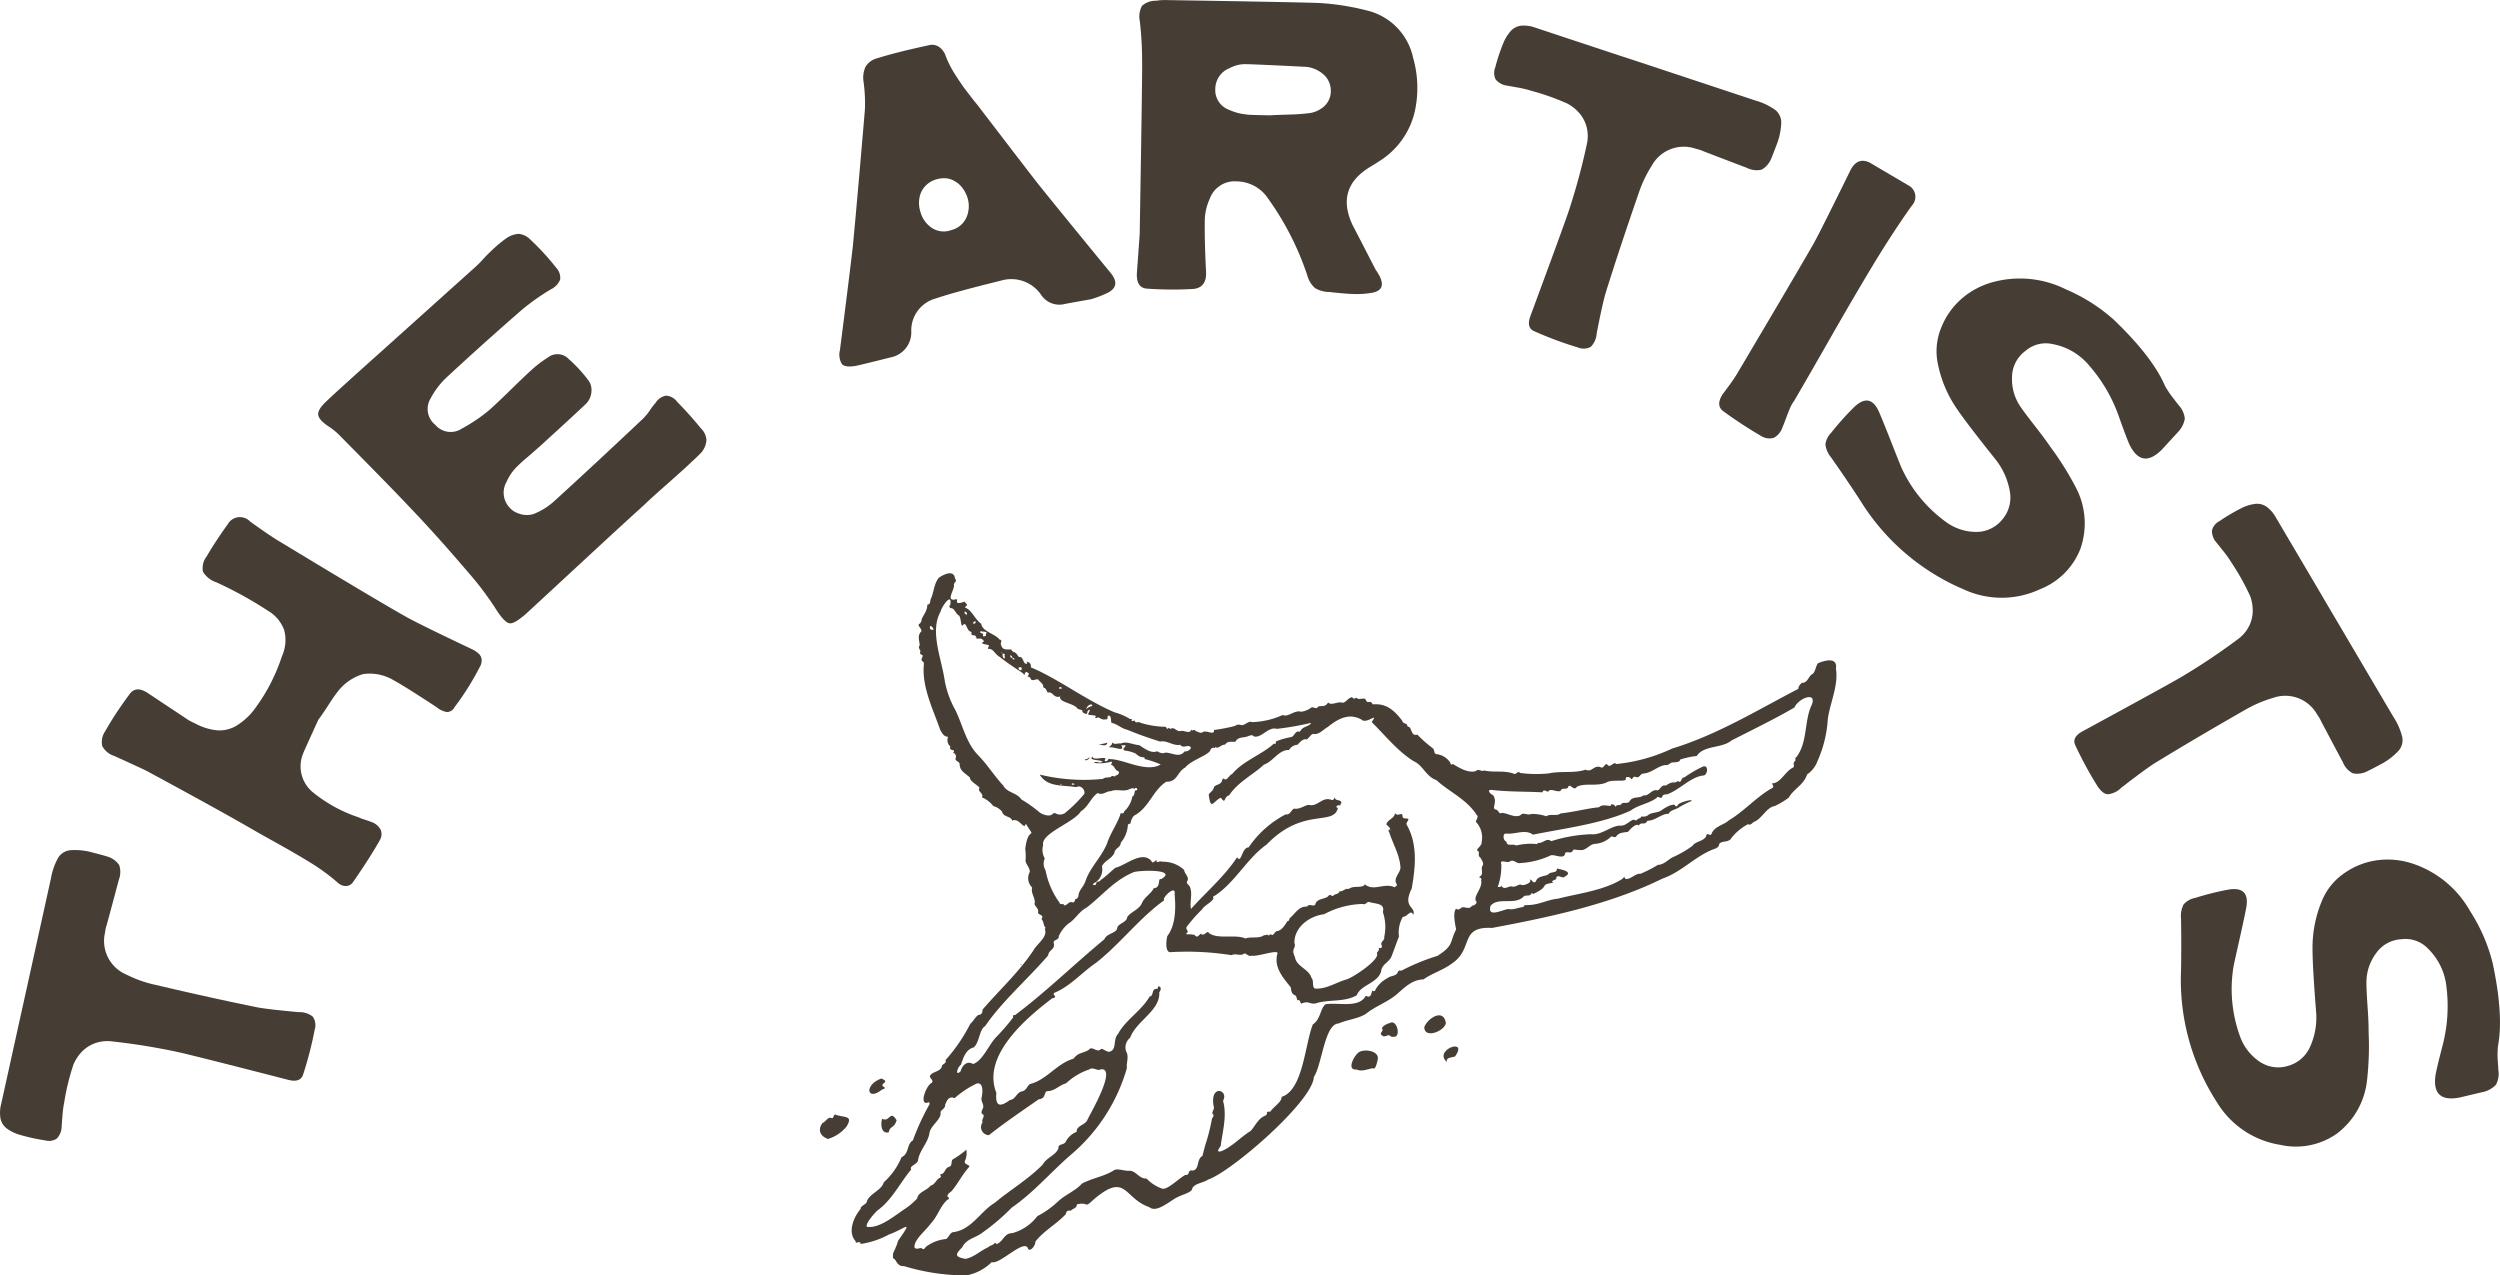 <svg xmlns="http://www.w3.org/2000/svg" width="309.711" height="158.013" viewBox="0 0 309.711 158.013">
  <g id="Group_336" data-name="Group 336" transform="translate(-224.353 -270.147)">
    <g id="Group_335" data-name="Group 335" transform="translate(224.353 270.147)">
      <path id="Path_1258" data-name="Path 1258" d="M227.669,322.66q2.753-12.487,3-13.606a7.853,7.853,0,0,1,.91-2.567,2,2,0,0,1,1.437-.9,8.025,8.025,0,0,1,2.742.262q1.3.335,1.894.518a2.721,2.721,0,0,1,1.46,1.041,2.642,2.642,0,0,1-.03,1.811c-.619,2.329-1.118,4.188-1.5,5.588a4.414,4.414,0,0,0-.211.958,4.515,4.515,0,0,0,2.65,5.228,14.77,14.77,0,0,0,3.477,1.243q7.182,1.691,12.794,2.822c.913.17,2.593.36,5.047.583a2.675,2.675,0,0,1,1.755.55,1.851,1.851,0,0,1,.244,1.633,45.83,45.83,0,0,1-1.433,5.547c-.232.726-.892.937-1.984.622q-11.345-2.918-13.363-3.37a79.11,79.11,0,0,0-8.259-1.347,4.61,4.61,0,0,0-2.07.181,4.306,4.306,0,0,0-1.651,1.005,5.22,5.22,0,0,0-1.139,1.707,29.465,29.465,0,0,0-1.133,4.663,13.239,13.239,0,0,0-.223,1.713c-.057.749-.092,1.228-.1,1.436a2.155,2.155,0,0,1-.613,1.341,1.806,1.806,0,0,1-1.469.2,22.709,22.709,0,0,1-3.072-.678,5.024,5.024,0,0,1-1.672-.815,2.059,2.059,0,0,1-.74-1.2,4.2,4.2,0,0,1,.074-1.779q.259-1.155,2.466-11.18Q226.993,325.732,227.669,322.66Z" transform="translate(-224.353 -200.254)" fill="#463d35"/>
      <path id="Path_1259" data-name="Path 1259" d="M255.445,316.749q-1.767,3.859-1.877,4.161a4.155,4.155,0,0,0,1.178,4.854,17.866,17.866,0,0,0,5.651,3.1,5.016,5.016,0,0,0,.755.285c.387.128.693.238.916.324a2,2,0,0,1,1.077.925,1.418,1.418,0,0,1-.08,1.267q-1.124,2.03-3.331,5.223a1.086,1.086,0,0,1-.851.494,1.438,1.438,0,0,1-1.005-.378,25.031,25.031,0,0,0-3.034-2.272q-1.611-1.017-4.247-2.492c-1.758-.981-2.858-1.6-3.3-1.859q-4.055-2.351-13-7.185-.357-.21-4.131-1.921a2.589,2.589,0,0,1-1.5-1.219,2.319,2.319,0,0,1,.345-1.832,43.719,43.719,0,0,1,3.013-4.577c.541-.794,1.338-.83,2.385-.1q1.374.915,4.949,3.286c.208.119.485.262.827.419a7.218,7.218,0,0,0,2.733.842,4.062,4.062,0,0,0,2.26-.512,8.061,8.061,0,0,0,2.177-1.892,22.745,22.745,0,0,0,3.56-6.757,4.9,4.9,0,0,0,.294-3.23,4.6,4.6,0,0,0-2.019-2.421,48.636,48.636,0,0,0-6.367-3.515,3.123,3.123,0,0,1-1.683-1.306,2.332,2.332,0,0,1,.452-1.912c.654-1.133,1.532-2.468,2.632-4.018a1.731,1.731,0,0,1,2.742-.315q2.057,1.49,3.414,2.335,12.179,7.374,15.73,9.371,1.512.879,8.25,4.072a3.5,3.5,0,0,1,.931.6,1.136,1.136,0,0,1,.372.749,1.639,1.639,0,0,1-.274.976,33.919,33.919,0,0,1-3.075,4.892,1.117,1.117,0,0,1-.928.622,2.764,2.764,0,0,1-1.335-.628q-4.02-2.632-5.2-3.26a5.78,5.78,0,0,0-3.875-.818,6.184,6.184,0,0,0-3.266,2.335q-.451.575-1.222,1.793C256.432,315.354,255.472,316.766,255.445,316.749Z" transform="translate(-215.992 -227.617)" fill="#463d35"/>
      <path id="Path_1260" data-name="Path 1260" d="M257.208,283.877c.2-.178.479-.464.83-.848s.613-.654.794-.818a17.314,17.314,0,0,1,1.951-1.68,3.092,3.092,0,0,1,1.645-.642,2.34,2.34,0,0,1,1.5.738,31,31,0,0,1,3.17,3.462,1.815,1.815,0,0,1,.488,1.469,2.337,2.337,0,0,1-1.142,1.2,27.588,27.588,0,0,0-3.608,2.546q-4.715,4.1-9.214,8.271a10.036,10.036,0,0,0-2.082,2.694,2.517,2.517,0,0,0,.589,3.289,2.49,2.49,0,0,0,3.263.464,20.681,20.681,0,0,0,3.411-2.3c.666-.6,1.591-1.472,2.772-2.626s1.99-1.924,2.427-2.314a14.186,14.186,0,0,1,2.058-1.573,1.921,1.921,0,0,1,2.584.181A17.573,17.573,0,0,1,271.056,298a1.973,1.973,0,0,1,.4.993,2.425,2.425,0,0,1-.128,1.086,2.231,2.231,0,0,1-.619.934q-1.151,1.106-5.651,5.211c-.1.086-.607.535-1.514,1.323a18.415,18.415,0,0,0-1.481,1.359,5.958,5.958,0,0,0-1.112,1.7,2.691,2.691,0,0,0,.375,3.2,2.466,2.466,0,0,0,.7.547,3.6,3.6,0,0,0,.824.3,2.81,2.81,0,0,0,.913.048,2.243,2.243,0,0,0,.854-.244,8.392,8.392,0,0,0,2.311-1.523q4.992-4.55,10.885-10.112a6.716,6.716,0,0,0,.9-1.089,6.833,6.833,0,0,1,.669-.871,1.958,1.958,0,0,1,1.347-.934,1.9,1.9,0,0,1,1.365.785q1.49,1.508,2.927,3.263a2.248,2.248,0,0,1,.69,1.46,2.645,2.645,0,0,1-.634,1.538c-.259.28-.654.663-1.19,1.145-.39.39-1.371,1.285-2.941,2.671s-2.564,2.29-2.98,2.706q-2.262,2.034-7.105,6.519t-7.388,6.837c-1.02.91-1.746,1.347-2.165,1.282s-1.008-.678-1.749-1.865a38.1,38.1,0,0,0-3.408-4.494q-3.814-4.479-7.168-7.982-1.86-2-8.652-8.869a7.837,7.837,0,0,0-1.362-1.133c-.9-.586-1.347-1.1-1.359-1.558s.375-1.026,1.172-1.743c.384-.387,2.665-2.463,6.837-6.2C250.657,289.763,256.286,284.71,257.208,283.877Z" transform="translate(-198.192 -250.917)" fill="#463d35"/>
      <path id="Path_1261" data-name="Path 1261" d="M290.486,303.531c-2.082.366-3.2.571-3.367.616a2.7,2.7,0,0,1-2.8-1.115,4.474,4.474,0,0,0-5-1.805q-5.817,1.436-8.063,2.207a4.1,4.1,0,0,0-3.051,4.071,3.155,3.155,0,0,1-2.6,3.242c-2.534.64-3.956.982-4.262,1.041-.886.152-1.463.074-1.731-.22a2.271,2.271,0,0,1-.244-1.734q1.32-10.332,1.612-13.006.576-6.081,1.475-16.729a18.949,18.949,0,0,0-.155-3.45,3.3,3.3,0,0,1,.226-1.891,2.293,2.293,0,0,1,1.383-1.053q2.454-.776,6.5-1.645a1.515,1.515,0,0,1,1.249.226,2.232,2.232,0,0,1,.812,1.106,11.645,11.645,0,0,0,.55,1.237,15.062,15.062,0,0,0,.8,1.347c.327.5.568.859.72,1.08s.47.633.928,1.231.75.958.851,1.068q6.384,8.351,7.584,9.871,2.048,2.57,9.011,11.064,1.343,1.651-.5,2.51A14.713,14.713,0,0,1,290.486,303.531ZM271.33,288.678a3.068,3.068,0,0,0-1.395.836,2.831,2.831,0,0,0-.711,1.425,3.552,3.552,0,0,0,.1,1.719,3.453,3.453,0,0,0,1.5,2.085,2.674,2.674,0,0,0,2.35.22A2.787,2.787,0,0,0,275,293.487a3.5,3.5,0,0,0,.193-2.451,4.223,4.223,0,0,0-.464-1.023,3.489,3.489,0,0,0-.654-.77,3.7,3.7,0,0,0-.794-.494,2.33,2.33,0,0,0-.949-.205A3.282,3.282,0,0,0,271.33,288.678Z" transform="translate(-155.312 -266.463)" fill="#463d35"/>
      <path id="Path_1262" data-name="Path 1262" d="M272.059,299.072q.018-1.187.167-10.356.156-9.9.128-11.037a42.449,42.449,0,0,0-.283-4.9,2.841,2.841,0,0,1,.262-1.9,2.5,2.5,0,0,1,1.737-.639,7.271,7.271,0,0,1,1.341-.083q15.984.254,18.767.357a30.573,30.573,0,0,1,5.963.916,7.658,7.658,0,0,1,5.785,5.874,13.541,13.541,0,0,1,.312,6.138,9.847,9.847,0,0,1-4.6,6.733c-.137.1-.482.318-1.038.651q-4.323,2.614-2.18,7.185.25.468,2.9,5.615a1.389,1.389,0,0,1,.2.285c.062.122.134.232.2.342a1.243,1.243,0,0,1,.152.309c.428,1.005.113,1.621-.958,1.841a10.976,10.976,0,0,1-2.272.17c-.413-.006-.97-.042-1.674-.107s-1.16-.11-1.365-.149a3.433,3.433,0,0,1-1.847-.494,3.3,3.3,0,0,1-.955-1.615,35.617,35.617,0,0,0-4.8-9.41,4.74,4.74,0,0,0-3.935-2.18,3.266,3.266,0,0,0-3.337,2.168,6.76,6.76,0,0,0-.607,2.513q-.044,2.686.152,6.448.125,2.066-1.636,2.2a44.42,44.42,0,0,1-5.666-.042c-.928-.054-1.347-.726-1.258-2.034C271.9,301.362,272.014,299.762,272.059,299.072Zm13.282-14.737c.134.042,1.1.068,2.888.1.342-.03,1.091-.056,2.245-.092a25.464,25.464,0,0,0,2.656-.187,3.424,3.424,0,0,0,1.924-.981,2.508,2.508,0,0,0,.675-1.787,2.683,2.683,0,0,0-.693-1.82,3.9,3.9,0,0,0-1.972-1.086c-.274-.039-.461-.057-.565-.062-4.018-.205-6.492-.309-7.417-.327a4.005,4.005,0,0,0-1.868.488,2.772,2.772,0,0,0-1.79,2.552,2.584,2.584,0,0,0,1.657,2.6A6.907,6.907,0,0,0,285.341,284.336Z" transform="translate(-130.865 -270.147)" fill="#463d35"/>
      <path id="Path_1263" data-name="Path 1263" d="M305.724,276.118q12.143,4.028,13.223,4.387a7.989,7.989,0,0,1,2.466,1.169,2.007,2.007,0,0,1,.744,1.52,8.137,8.137,0,0,1-.541,2.7c-.315.839-.55,1.448-.714,1.832a2.739,2.739,0,0,1-1.181,1.347,2.685,2.685,0,0,1-1.8-.214q-3.382-1.289-5.4-2.064a4.378,4.378,0,0,0-.934-.306,4.521,4.521,0,0,0-5.478,2.1,15.129,15.129,0,0,0-1.594,3.334q-2.414,6.968-4.119,12.438c-.259.886-.628,2.543-1.1,4.958a2.661,2.661,0,0,1-.723,1.692,1.857,1.857,0,0,1-1.654.074,45.784,45.784,0,0,1-5.371-2q-1.048-.451-.41-2.037,4.069-10.988,4.72-12.943a79.578,79.578,0,0,0,2.189-8.081,4.6,4.6,0,0,0,.036-2.079,4.288,4.288,0,0,0-.833-1.743,5.176,5.176,0,0,0-1.579-1.311,30.145,30.145,0,0,0-4.521-1.6,12.5,12.5,0,0,0-1.686-.4c-.74-.134-1.207-.214-1.413-.25a2.159,2.159,0,0,1-1.276-.749,1.8,1.8,0,0,1-.051-1.481,22.832,22.832,0,0,1,.987-2.986,5.2,5.2,0,0,1,.984-1.579,2.066,2.066,0,0,1,1.264-.616,4.288,4.288,0,0,1,1.764.262q1.12.375,10.867,3.6C302.685,275.113,303.732,275.464,305.724,276.118Z" transform="translate(-101.486 -268.054)" fill="#463d35"/>
      <path id="Path_1264" data-name="Path 1264" d="M317.077,278.521c1.484.871,2.269,1.335,2.355,1.383a1.587,1.587,0,0,1,.387,2.5q-2.427,3.413-4.866,7.459t-5.261,9q-2.824,4.947-4.44,7.709a4.514,4.514,0,0,0-.541.97c-.158.366-.321.779-.488,1.237s-.3.8-.4,1.029a2.323,2.323,0,0,1-1.1,1.353,1.957,1.957,0,0,1-1.633-.268,52.739,52.739,0,0,1-4.583-3c-.675-.476-.723-1.178-.134-2.109.169-.22.461-.622.88-1.19s.729-1.041.937-1.395q7.29-12.295,9.493-16.143.87-1.575,4.544-9.056c.568-1.1,1.356-1.416,2.355-.946Q314.767,277.16,317.077,278.521Z" transform="translate(-82.979 -256.921)" fill="#463d35"/>
      <path id="Path_1265" data-name="Path 1265" d="M330.193,283.1a21.64,21.64,0,0,1,5.927,3.759q4.8,4.608,6.338,8.191c.1.19.232.4.375.622s.274.41.39.568.271.348.461.6.342.443.446.583a2.857,2.857,0,0,1,.785,1.7,3.167,3.167,0,0,1-.892,1.7c-.744.815-1.392,1.517-1.951,2.126q-2.521,2.516-4.048-.7-.4-.932-1.359-3.625a19.247,19.247,0,0,0-3.622-6.118,7.685,7.685,0,0,0-4.455-2.62,3.863,3.863,0,0,0-3.447.859,4.056,4.056,0,0,0-1.63,3.224,5.992,5.992,0,0,0,1.109,3.753c.336.494.928,1.279,1.761,2.347s1.451,1.9,1.844,2.492a37.783,37.783,0,0,1,3.212,5.118,9.527,9.527,0,0,1,.562,7.51,8.807,8.807,0,0,1-5.017,5.053,11.189,11.189,0,0,1-9.413.042,27.842,27.842,0,0,1-12.845-11.007q-1.566-2.422-3.631-5.362a3.113,3.113,0,0,1-.7-1.591,2.426,2.426,0,0,1,.72-1.469,34.029,34.029,0,0,1,2.855-3.188q2.03-1.918,3.135.776.4.932,1.288,3.173c.586,1.5,1.044,2.647,1.371,3.462a17,17,0,0,0,5.475,6.766,6.32,6.32,0,0,0,3.7,1.3,4.115,4.115,0,0,0,3.3-1.457,4.2,4.2,0,0,0,1.017-3.474,8.791,8.791,0,0,0-1.9-4.19q-3.546-4.443-4.758-6.248a14.913,14.913,0,0,1-2.234-5.27,7.606,7.606,0,0,1,.363-4.628,9.263,9.263,0,0,1,2.6-3.673,9.784,9.784,0,0,1,3.747-1.987A12.766,12.766,0,0,1,330.193,283.1Z" transform="translate(-74.251 -247.249)" fill="#463d35"/>
      <path id="Path_1266" data-name="Path 1266" d="M343.236,305.566q6.491,11.014,7.072,12a7.878,7.878,0,0,1,1.083,2.5,2,2,0,0,1-.44,1.633,8.1,8.1,0,0,1-2.183,1.68c-.788.422-1.368.726-1.74.9a2.7,2.7,0,0,1-1.776.238,2.625,2.625,0,0,1-1.216-1.347q-1.7-3.19-2.709-5.107a4.845,4.845,0,0,0-.5-.848,4.517,4.517,0,0,0-5.5-2.019,15.368,15.368,0,0,0-3.393,1.457q-6.4,3.658-11.281,6.656-1.173.749-4.092,3.01a2.659,2.659,0,0,1-1.657.794c-.431-.021-.863-.366-1.294-1.026a47.209,47.209,0,0,1-2.73-5.038c-.327-.69.018-1.288,1.032-1.805q10.292-5.594,12.069-6.638a79.216,79.216,0,0,0,6.962-4.643,4.538,4.538,0,0,0,1.395-1.547,4.25,4.25,0,0,0,.517-1.859,5.149,5.149,0,0,0-.324-2.019,29.833,29.833,0,0,0-2.347-4.187,14.06,14.06,0,0,0-1.008-1.407c-.47-.586-.767-.958-.9-1.115a2.148,2.148,0,0,1-.464-1.407,1.8,1.8,0,0,1,.934-1.148,23.581,23.581,0,0,1,2.709-1.6,5.124,5.124,0,0,1,1.779-.538,2.039,2.039,0,0,1,1.356.372,4.206,4.206,0,0,1,1.157,1.353q.6,1.017,5.814,9.856C341.609,302.815,342.169,303.761,343.236,305.566Z" transform="translate(-53.782 -228.72)" fill="#463d35"/>
      <path id="Path_1267" data-name="Path 1267" d="M351,312.319a21.46,21.46,0,0,1,2.8,6.436q1.392,6.509.657,10.344c-.021.217-.03.461-.039.726s-.006.494,0,.687.027.446.048.761.036.556.042.732a2.848,2.848,0,0,1-.3,1.847,3.159,3.159,0,0,1-1.7.913c-1.071.256-2.008.476-2.811.666q-3.5.674-2.959-2.852.187-1,.907-3.768a19.212,19.212,0,0,0,.431-7.105,7.664,7.664,0,0,0-2.225-4.663,3.844,3.844,0,0,0-3.34-1.225,4.061,4.061,0,0,0-3.161,1.758,5.992,5.992,0,0,0-1.181,3.729c0,.6.048,1.579.143,2.935s.134,2.391.125,3.1a37.616,37.616,0,0,1-.205,6.04,9.543,9.543,0,0,1-3.75,6.54,8.81,8.81,0,0,1-6.992,1.371,11.2,11.2,0,0,1-7.825-5.246,27.873,27.873,0,0,1-4.467-16.334c.039-1.915.039-4.077,0-6.472a3.126,3.126,0,0,1,.309-1.713,2.449,2.449,0,0,1,1.422-.818,35.328,35.328,0,0,1,4.155-1.041c1.838-.3,2.561.506,2.162,2.406-.125.66-.363,1.781-.714,3.352s-.622,2.775-.806,3.634a17.1,17.1,0,0,0,.741,8.684,6.37,6.37,0,0,0,2.341,3.156,4.108,4.108,0,0,0,3.545.639,4.213,4.213,0,0,0,2.793-2.308,8.755,8.755,0,0,0,.776-4.535q-.446-5.675-.434-7.855a14.943,14.943,0,0,1,1.1-5.615,7.64,7.64,0,0,1,2.9-3.631,9.221,9.221,0,0,1,4.211-1.585,9.819,9.819,0,0,1,4.22.452A12.786,12.786,0,0,1,351,312.319Z" transform="translate(-45.003 -199.463)" fill="#463d35"/>
    </g>
    <g id="Group_337" data-name="Group 337" transform="translate(-23.827 489.454)">
      <path id="Path_1268" data-name="Path 1268" d="M476.377-136.489c.206-1.352-1.19-1.1-2.248-.641-.238.342-.3.986-.614,1.294-.579.27-.6,1.163-1.38,1.122-.164.18-.431.438-.416.744-5.047,2.614-10.06,5.7-15.641,7.4a21.112,21.112,0,0,1-6.916,1.913c-.334-.389-.751.584-1.11.076-.289-.308-.447.645-.874.291-.921-.2-.98.706-1.841.336-1.311.473-3.069.134-4.5.454a15.159,15.159,0,0,1-3.571-.049c-.343-.322-.437.194-.75.112-1.233-.483-2.533-.127-3.738-.426-.227.217-.714-.273-1.026.087-.946.27-2.078-.422-2.85-.893-.292.237-.248-.094-.335-.2a2.336,2.336,0,0,0-1.736-1.018c-.32-.158-.112-.5-.446-.76a14.856,14.856,0,0,1-1.863-1.654c-.685.208-.683-.525-.919-.855-.094-.16-.386-.06-.332-.332-.137-.242-.563-.168-.626-.534-.967-1.27-1.968-2.181-3.648-2.023-.4-.716-.568.162-.924-.667-.362-.174-.811.189-1.14-.184-.214.227-.392.144-.483-.045-.542.049-.84.843-1.337.662-.458-.1-1,.268-1.494.126-.1-.182-.167-.084-.265.016-.3.431-.751.23-1.125.365-.213.437-.588-.032-.853.121a2.572,2.572,0,0,1-1.261.516c-.814-.255-1.625.74-2.272.4a9.925,9.925,0,0,1-3.777.89c-.541-.22-.893.479-1.419.354a.771.771,0,0,0-.735.123,22.057,22.057,0,0,1-2.586.494c.081.787-1.006-.1-1.437.3-.29.155-.574-.138-.876-.16-.031-.395-.408.149-.463-.22-.225.636-.844.121-1.311.2-.477.159-.787-.471-1.189-.311-.145.137-.2,0-.309-.094-.307.374-.242-.111-.466-.113a10.855,10.855,0,0,1-3.093-.506c-.141-.168-.493.055-.615-.107-.081-.32-.3,0-.458-.118.182-.334-.135-.132-.342-.327a7.542,7.542,0,0,0-1.764-.734c-3.53-1.489-7-4.169-10.376-5.573a.547.547,0,0,0-.534-.693c.037.086.2.165.049.233-.437.147-.39-.657-.764-.814-.357.066-.357-.316-.6-.478-.166-.175-.5-.15-.552-.454-.623-.04-1.086.137-1.286-.591-.133-.267.269-.546-.181-.647-.6-.744-2.159-.994-2.261-1.946-.8-.542-1.124-1.653-1.954-1.986-.107.006,0-.169.049-.193.355-.21-.129-.36-.129-.572-1.708.589-.513-.466-1.208-.267-1.185.25-.077-1.23-.143-1.736-.055-.468.472-.4.123-.871-.129-1.12-1.379-.5-1.972-.1-.627.71-.622,1.766-1.012,2.633-.13.253.015.672-.446.726.026.714-.439,1.2-.705,1.819a.666.666,0,0,1-.318.584c-.263.224.615.71.156,1.044-.374.549-.06,1.087-.075,1.626-.206.142-.012.421-.005.487.228.158-.1.455.173.614.525.1-.175.563.159.823.107.095.2.1.2.351-.317,2.772,1.2,5.764,2.023,8.172.221.345.406.835.976.843a1.038,1.038,0,0,0,.277,1.2c-.243.687.782.217.341.777a.49.49,0,0,1,.307.689c-.1.38.472.35.5.716.013.919.791,1.162,1.285,1.687-.057.471,1.263,1.091,1.164,1.287-.269.412.517.625.345,1.1a.091.091,0,0,0,.123.108A3.742,3.742,0,0,1,372-119.438a2.011,2.011,0,0,1,1.072.686c.158.721,1.123.5,1.272,1.155a.224.224,0,0,1,.285-.1c.552-.062,1.1.97,1.3.65-.024-.18.189-.2.2-.02,1.222,1.887.177-.086-.184,2.917a7.454,7.454,0,0,1,.035,1.49c.06.46.541.836.526,1.371a1.617,1.617,0,0,0,.3,1.942c-.231.7.493,1.387.282,2.035.106.364.556.566.439,1.039,0,.348.835.275.421.824.265.256.236.631.407.945.037.04.192.168,0,.255.426,1-.914,1.824-1.354,2.61-1.815,2.747-4.205,4.924-6.332,7.387-.034.338-.073.654-.533.681-.37.241-.643.794-1,1.1a21.16,21.16,0,0,1-2.976,4.389c-.039.016-.1.065-.1.075.181.432-.3.468-.425.716-.113.739-1.019.673-1.443,1.175-.306.34.668.686.042,1.034-.609.427-1.4,2.557-.444,2.4.2-.107.306-.134.295.176a30.318,30.318,0,0,0-2.062,4.473c-.781.456-.427,1.634-1.41,2.092a8.454,8.454,0,0,1-2.19,3.095c-.28,1.024-1.8,1.409-2.1,2.39-.071.38-.842.554-.763.9-.858,1.009-1.675,2.886-.618,4.03-.086.448.6-.218.6.327a10.4,10.4,0,0,0,3.52-1.176c1.939-.673,3.067-1.983,1.254.6-.234.283-.195.62-.412.955-.073.386-.385.648-.344,1.07.005.158-.079.338.195.421.309.4.45.919,1.185.879a26.523,26.523,0,0,0,7.7,1.147,6.038,6.038,0,0,0,3.152-1.649c.966.351,3.959-2.862,4.472-1.739.209.641,1-.36.914-.761.9-1.266,2.723-2.258,3.8-3.458.048-.4.285-.464.618-.409.206-.276.682-.269.737-.717.013-.109.177-.113.288-.122,1.128-.2.648.552,1.714-.475,4.158-3.584,3.745-.231,6.991.879.908.79,2.715-.925,3.445-1.222.5-.3,1.581-.528,1.828-.961.128-.756,1.389-.805,1.982-1.231,2.882-.961,13.008-9.72,13.117-12.731,1.014-1.463,1.312-6.578,3.078-6.617.954-.442,2.36-.563,3.36-1.185,1.2-.974,2.784-1.494,3.877-2.47.97-.834,1.861-1.766,3.261-1.8,1.083-.777,2.423-1.138,3.544-1.984,2.7-1.805.863-4.614,4.95-4.394,7.187-1.342,14.662-2.935,21.116-6.111,2.471-.856,4.2-2.935,6.571-3.725.186-.1.453-.233.453-.561.338-.464,1.236-.121,1.548-.79a6.638,6.638,0,0,1,2.023-1.667c.337.2.525-.188.775-.3.935-.359,1.529-1.8,2.535-1.945a10.345,10.345,0,0,0,1.745-1.043c.608-1.1,1.865-1.577,2.263-2.874a3.408,3.408,0,0,0,1.306-1.686,14.9,14.9,0,0,0,1.268-5.223C475.67-132.3,476.707-134.415,476.377-136.489Zm-112.239-5.151c.05-.338.448.167.446.354C364.334-141.293,364.086-141.275,364.138-141.639ZM383.6-131.7c.331-.6,1.132-.244.262-.017C383.733-131.658,383.309-131.27,383.6-131.7Zm-.275.416c.05.023-.04.052-.055.014A.337.337,0,0,1,383.326-131.287Zm-3.136-2.863c.135-.108.207-.006.315.107C380.338-133.948,379.956-133.968,380.19-134.15Zm-4.882-2.493c.286-.064.252.374.041.374C375.114-136.3,374.979-136.7,375.308-136.643Zm-.918-1.159c.085.024.2,0,.218.129C374.531-137.5,374.271-137.718,374.391-137.8Zm-.277-.363c.119.108.236.191.244.356C374.15-137.818,374.033-137.9,374.114-138.165Zm-.464-.388c.023-.034.037.006.053.024C373.678-138.529,373.641-138.513,373.649-138.553Zm-.155-.138a.018.018,0,0,1-.014.032A.018.018,0,0,1,373.494-138.691Zm-.129.605c.238.607-.333.343-.217-.24C373.316-138.336,373.48-138.339,373.365-138.086Zm-.224-.255-.049-.06A.058.058,0,0,1,373.14-138.341Zm-.141-.14c.044-.049.109.019.081.071C373.037-138.415,372.991-138.415,373-138.481Zm-2.594-2.625c1.211.135.563.063.664.612-.112-.086-.471.212-.336-.256C370.7-140.853,370.205-140.868,370.405-141.106Zm-.915-1.013c-.01-.16.311-.338.317-.1C369.8-142.094,369.513-141.927,369.49-142.119Zm-.984-1.411c.161.019.334.341.128.368C368.513-143.184,368.284-143.544,368.506-143.529Zm9.261,24.9a16.529,16.529,0,0,0-2.314-1.648c-.521-.836-1.748-.805-2.221-1.7-1.148-1.241-1.993-2.623-3.128-3.778-1.491-1.53-1.9-3.713-2.828-5.609a11.563,11.563,0,0,1-1.352-3.9c-.427-2.64-1.81-5.9-.461-8.3.151-.653,1.487-2.5,1.178-.749-.238.024-.008.273.005.343.528-.065.63.62,1.008.87.388.11.275,1.679.583,1.212.431-.48.459.814.983.834.183.131-.11.366.246.449a.348.348,0,0,1,.421.39c.287.11.612-.2.955.372-.667.3.236.339.533.455.234.062-.119.181,0,.495.568-.161.85.7,1.4.961.9.726,1.963,1.411,2.864,2.012.39.491.082-.016.445-.151.558.278.208.29.16.616.306-.064.337.219.47.372.285.135.767-.242.9.046.272.293.6.472.583.937.322-.027.353.356.536.587.7-.149.666.735,1.539.491-.222.737,1.681.8,2.141,1.491.136.145.751.142.6.366.06.18.567.447.618.173.021-.249.029-.248.281-.412.124.233-.406.6-.024.667,1.61.108.182.3.924.372.176-.25.643.341,1.047.165.469.115.116-.336.419-.472.4.107.221.646.362.917.741.144,1.259.73,1.981.866,1.248.532,2.691,1.02,4.025,1.448.887-.188,1.583.568,2.5.4.3.414.719.11,1.075.16.647.2-.218.767-.537.65-.613.879-1.625.123-2.414.161-.347.183-.739-.036-1.01-.175-.651.34-1.607-.364-2.172-.742-.754-.054-1.635-.536-2.294-.212-.395-.078-.832.228-1.118-.195.2.41-.554.609-.238.674.45-.118,1.969.664,1.392-.3a.678.678,0,0,0,.5.005c.133.348-.5.364-.081.688a4.135,4.135,0,0,1,1.39.382c.8.777,1.1.184,1.1.671a11.087,11.087,0,0,1,1.985.673c-1.761,1.053-4.626-.658-6.215-.656-.265-.085-.238-.039-.353.155-.242.207-.528.053-.252-.191-.152-.347-1.508.257-1.635-.278-.544.5.877.346,1.253.613-.368.332-.736-.163-1.081.153a5.123,5.123,0,0,0,2.194-.154c.134.109-.035.27-.071.382.442.141.418.534.787.767.4.066.135.573-.221.577-.076.285-.39-.115-.557.158-.3.143-.7,0-1,.258a23.143,23.143,0,0,1-7.838-.536c.926,1.58,2.816,1.28,4.42,1.546.067-.029.075.036.123.019.479-.335,1.128.289.983.828a16.6,16.6,0,0,1-2.48,2.435c-1.019.407-1.046-.326-1.44.058S378.145-118.385,377.767-118.628Zm4.334-3.513c-.179.013-.284.086-.4.026C381.674-122.341,381.938-122.261,382.1-122.141Zm-1.654,0a.091.091,0,0,1-.144.024C380.243-122.193,380.415-122.224,380.447-122.139Zm-1.987,10.657a1.6,1.6,0,0,1-.1-1.474,2.169,2.169,0,0,1-.2-1.661c-.313-1.458,3.873-2.8,4.675-4.186.9-.514,1.322-1.829,2.1-2.258.6.334,1.062-.259,1.6-.224.714-.309,1.424.05,2.129-.175.242-.083.592-.32.851-.1.091-.362.55.1.154.176-.27-.1-.08.625-.458.752a3.235,3.235,0,0,1-.9,1.732c-.258.237-.034.434-.543.327-.3,1.148-1.253,2.4-1.685,3.747-.752,1.805-2.1,2.936-2.7,4.735-.255.705-.82,1.064-.854,1.8-.022.132-.2.413-.416.383-.029.276-.082.475-.46.362-.269-.128-.789.7-.953.278-.112-.125-.449.1-.482-.173A9.987,9.987,0,0,1,378.46-111.482ZM367.98-87.406c.266-.823.608-1.921,1.6-2.149.719-.685.666-2.219,1.387-2.624,2.111-3.092,5.232-5.772,7.808-8.761.108-.751.821-.662.722-1.463-.236-.541.673-.364.6-.933a4.3,4.3,0,0,1,1.171-1.538c.877-.521,1.316-1.5,2.274-1.995,1.886-1.42,3.307-3.316,5.8-4.377.634-.264,5.623-.421,3.423.859-.453-.186.034,1.081-.9,1.112-.291.645-1.107,1.073-1.426,1.759-.341.9-1.4,1.144-1.864,1.819-.04.686-1.159.8-1.238,1.343-.009.641-1.334.673-1.589,1.41-3.732,3.075-7.212,6.5-11.046,9.376-.127.037-.394-.03-.231.275a26.585,26.585,0,0,1-2.007,2.345c-1.023.955-1.7,3-2.984,3.46-.761-.474-1.384.222-1.536.886C367.226-85.893,367.508-87.077,367.98-87.406Zm-.944,20.739c-.443.063-.565.669-.908.857a4.863,4.863,0,0,0-2.474.951c-.16.154-.255.477-.563.173-.264-.034-.688.229-.871-.084-.08-.981,1.409-2.08,1.984-2.923.875-.876,1.2-2.219,2.1-2.98.123-.041.327-.165.055-.357-.223-.269.3-.559.474-.732.8-.948,1.315-2.06,2.2-3.02-.049-.3-.864-.25-.487-.868a2.492,2.492,0,0,0,.1-1.226,10.891,10.891,0,0,1-1.621,1.166c-.377.2,0,.859-.576.971-.448.152-.447.777-.884.885-.111-.008-.192.055-.108.194s.022.214-.123.272c-.45.249-.563.813-1.11.962-.467.612-1.542.783-1.672,1.589a7.951,7.951,0,0,1-1.48,1.265c-1.358.9-3.159,2.467-4.745,2.254-.253-.394,1.044-1.8,1.318-2.044,1.754-1.232,2.844-3.5,4.173-5.068-.287-.463.782-.6.847-1.157.2-1.286,1.26-2.138,1.422-3.424.179-.882,1.494-1.664,1.363-2.466-.013-.322.619-.484.562-.94.177-.444.432-1.188,1.175-.84a11.635,11.635,0,0,1,2.741-1.816c.939-.19.712,1.321.582,1.871,0,.479.435.853.123,1.338-.1.259-.225.488.127.658.16.265-.281.61-.1.944a.993.993,0,0,0,.783,1.583c1.994-1.587,4.143-3.023,6.179-4.45.942-.061.6-.984,1.085-1.007.876.012,1.493-.774,2.292-.961a7.823,7.823,0,0,1,2.9-1.733c.443-.355,1.01.274,1.416-.008,2.009-.193-1.223,5.32-1.665,6.25-.27.682-1.387.71-1.339,1.5a2.541,2.541,0,0,0-1.377,1.267c-.247.39-.954.194-.879.783-.33.848-1.484,1.141-1.93,1.984-1.8,1.845-4.11,3.2-5.972,4.767C370.426-69.267,369.287-66.945,367.036-66.667Zm65.59-45.438c-.337.4.18,1.018-.33,1.363-.055.039-.172.136-.051.161.289.06.182.259.187.416.162.87-.983,1.873-.658,2.478.29.168-.249.665-.473.558-.317.546-.807.159-1.212.221-.288.134-.41.417-.772.173-.424.46-.136,1.866.009,2.563-.865,1.708-.248,1.934-2.31,3.281a25.969,25.969,0,0,0-4.488,1.844c-.4-.094-.359.088-.511.328-.322.386-.779.261-1.2.588a3.653,3.653,0,0,0-1.5,1.448c.022.134-.2.253-.386.087-.2.784-.3.87-.807.655-.845,1.594-3.467.774-4.984,1.049-.657.51-.593,1.862-1.566,2.492-1,2.5-1.2,8.142-3.88,8.981.063.608-.949,1.179-1.405,1.84-.671-.089-.186.27-.606.476-.907.353-1.263,1.324-1.825,1.91-1.2.719-2.385,2.053-3.716,2.534-.772.091.174-.659.038-.882.244-1.735.768-3.6.265-5.392.77-1.349-1.656-2.12-1.164.668.154.325-.209.64-.155.911.268.237.087.4-.045.614a27.251,27.251,0,0,1-.651,2.717c-.218.625-.37,1.278-.533,1.917-.772.406-.333,1.7-1.223,1.821-.693-.156-.243.6-.9.537-.776.378-2.331,2.03-2.97,1.659a4.905,4.905,0,0,1-1.837-1.219c-.861.066-1.26-.875-2.018-.96-.646.076-1.517-.317-1.967-.09-1.284.824-2.629.948-4.028,1.686-.778.9-2.052,1.346-3.006,2.258a11.36,11.36,0,0,1-2.511,1.772,5.783,5.783,0,0,1-3.117,2.107c-.95-.01-1.088.966-1.82,1.308-.21.143-.264-.335-.4,0-.227.188-.568.243-.774.447-.965.437-1.724,1.216-2.779,1.429-1.256-.24-1.38-.48-.437-1.4.531-1.1,1.638-1.175,2.5-1.831a26.236,26.236,0,0,0,3.645-3.107c2.676-1.845,4.77-4.311,7.2-6.442A21.984,21.984,0,0,0,388.539-87c-.108-.578.295-1.413-.095-2.042a1.532,1.532,0,0,1,.489-1.7c.787-2.126,3.751-3.356,3.614-5.638.178-.184.333-.683-.094-.736-.16.086.04.325-.255.311-.653.017-.295.887-.848.956-1.032,1.794-2.945,2.844-3.914,4.634-.655.683-.11,1.9-1,2.181-.341.16-.986-.5-1.122-.3-.481.524-1.12-.509-1.514.1-.823.479-1.237.264-1.887,1.087-2.084.6-3.287,2.61-5.388,3.138-.352.238-.426.8-1,.913-.64.1-.814,1.036-1.485,1.065-1.2.893-1.836.83-1.673-.887-1.864-4.63,3.813-9.362,6.926-11.721.9-.143-.291-.478.384-.728,1.967-.871,3.318-2.5,5.046-3.67,2.96-2.319,5.445-5.621,8.414-7.722-.244-.418,1.52-1.981,1.308-.8.155,1.7.162,3.822-.9,5.213-.126.448-.309,1.953.342,2a35.309,35.309,0,0,1,7.61.369c.522-.285,1.149.182,1.566-.21.264-.034.587.456.935.264.528.2,3.249-.788,3.2-.291-.5,1.671.626,2.969,1.625,4.2.081.361.071.853.54,1,.219.147.193.417.313.626.378-.124.28.313.479.411,1.03-.459,1.039.273,2.076-.117,1.68-.4,3.373-.082,4.792-.924.474-1.314,2.62-1.462,3.018-3,.073-.848,1.065-1.126,1.3-1.871.333-.845.586-1.61.9-2.384a3.931,3.931,0,0,1,.478-2.451c.554.029.972-1.014,1.3-.245.346-1.089-1.387-.853-.2-3.256.48-2.693.738-5.466-.573-7.826-.241-.346.2-.506.156-.8-.207-.157-.708.082-.717-.338-.02-.636-.571.132-.926-.385-.13.736-.937.775-1.084,1.4,1.051.96-.046.352.371,1,.442,1.416,1.279,2.741,1.379,4.31.039.636-.9,1.322-.511,2.008.2.276-.057.292-.2.473-1.264-.587-2.469.463-3.572-.267-.071-.064-.149-.175-.2.026-.542.344-1.366.008-1.937.454-.423-.14-.631.324-1.137.287-.111.38-.486.28-.709.488-.214.24-.354-.139-.573-.021-.327.562-1.391.317-1.681,1.051-.106.552-.784-.118-1.058.381-.966-.084-1.465.835-2.065,1.371-.312.2.1.27-.354.426-.312.453-.635,1.05-1.172,1.215-.426-.05-.513.694-.857.432-.134-.111-.291.308-.437.008-.124.008-.254.127-.421.066-.583.484-1.643.157-2.319.423-1.274-.566-3.452.152-4.525-.68-.235-.43-.583.531-.982.087-.3.146-.432.628-.8.148a3.671,3.671,0,0,0-.931-.069c-.156-.034-.074-.226.062-.2.114-.291-.309-.505-.078-.756a17.124,17.124,0,0,1,1.867-2.118c.313-.535,1.183-.846,1.427-1.39-.132-.233.063-.28.182-.334,2.541-1.678,3.961-4.608,6.406-6.33,4.524-4.692,8.307-2.219,8.824-4.532-.424-.111-.012-.432.254-.3.186-.04-.052-.265.208-.295-.118-.577-.744-.133-.877-.751-.087.5-.354.353-.544.3-1.04-.28-1.626.96-2.635.663-.581.06-1.136.613-1.846.463-.365.2-.452.8-1.045.727a12.514,12.514,0,0,0-4.571,4.08c-.892.018-.86,2.073-1.432,1.229-1.62,2.441-3.854,4.318-5.708,6.4-.2-.863.244-1.879-.151-2.768-.162-.315-.552-.367-.253-.791.127-.458-.4-.818-.45-1.275a3.771,3.771,0,0,0-2.679-1.015c-.229-.186-.927.308-.718-.258-.216.16-.54.563-.643.177-1.154-1.363-3.211.544-4.483.829-.641.534-1.175,1.083-1.829,1.53-.09.283-.514.059-.532.4.01.292-.571.3-.33.007a1.911,1.911,0,0,0,1.034-2.136c.373-.711,1.164-.882,1.542-1.635.052-.61.823-.7.776-1.253a3.78,3.78,0,0,0,.886-2.086c-.009-.236.138-.275.317-.291.092-.44.268-.961.678-1.114,1.7-1.045,2.151-3.048,3.782-4.087,1.372.056,1.347-1.242,2.351-1.767.725-.93,3.055-1.567,3.127-2.212a.408.408,0,0,1,.536-.191c.059-.071.1-.214.2-.032.378-.012.61-.4,1.065-.391.343-.547.882-.27,1.292-.369.278-.637,1.05-.435,1.583-.689.238-.058.436-.224.706.045.9.246,1.811-1.262,2.8-.939a34.276,34.276,0,0,0,4.261-.747c-.116.446-1.026.427-1.287.967-.048.044-.109.143-.135.133-.586-.175-.609.64-1.118.678a9.447,9.447,0,0,0-1.8.523c-.035.191.044.361-.275.285-1.444,1.342-3.826,2.133-5.162,3.761-.331.107-.587.75-.9.66-.186-.206-.247-.082-.329.1-.121.567-.724.5-1.013.835-.044.428-.452.622-.655.93.257,2.081.53.857,1.5.4.679.9.275-.085,1.038-.3,1.058-1.63,3.054-2.608,4.293-3.788,1.18-.4,1.829-1.863,3.123-1.821a1.29,1.29,0,0,1,1.044-.646c.25-.25.689-.816,1.1-.652.367-.148.591-.809,1-.677.6.049,1.137-.591,1.678-.89,1.225-1,2.642-1.778,4.184-.879.61.571,2.176-1.038,1.224.28,1.71,1.692,3.168,3.564,5.2,4.851,1.15.485,1.555,1.929,2.809,2.335,1.62,1.486,3.711,2.334,5,4.315.306.258-.086.619-.1.856a2.814,2.814,0,0,1,.718,2.51c.072.452-.646.793-.547,1.076.432.111-.023.611.365.814C432.442-112.836,432.783-112.42,432.626-112.105Zm-23.338,9.6c-.01-2.006,1.937-3.341,3.678-3.544a10.6,10.6,0,0,1,4.807-1.272c.34.156.458-.267.721-.255.856.278,2.051.12,1.753,1.263a5.752,5.752,0,0,1,.162,3.1c.132.411-.54.562-.311,1.024.135.264-.161.451-.386.268.173.381-.125.443-.212.7.484.758-3.056,3.091-3.794,3.26-1.264.371-2.462,1.2-3.838,1.126-.471-.137-.1-.971-.474-1.334-.235-1.034-1.913-1.443-2.032-2.564C408.806-101.881,409.552-101.768,409.288-102.5Zm11.9-13.89c-.036.095-.122-.052-.024-.053C421.168-116.429,421.186-116.41,421.183-116.395Zm52.059-15.3c-.777,1.933-.427,4.418-1.757,6.167-.272.124-.031.355-.207.531-.325.219.036.547-.2.771-.982.426-1.573,1.992-2.617,1.955.039.25.311.422-.021.612-1.9,1.056-3.409,2.829-5.325,3.976-.678.611-1.746.707-2.143,1.633-.134.465-.555-.2-.646.227-.2.743-1.357.706-1.724,1.3a13.8,13.8,0,0,1-2.278,1.341c-.717.274-1.159.988-2.02,1.023a15.423,15.423,0,0,1-2.133,1.095c-.682-.062-1.283.783-1.888.632-.108-.3-.2-.217-.345-.013-2.264,1.48-5.877,1.894-8.006,2.473-1.266.1-2.433.817-3.835.787-.162.063-.4-.085-.427.25-.544,0-1.21.385-1.861.243-.664.037-2.7,1.18-2.222-.4.949-1.143,3.055-.013,4.108-1.161.195-.179.584-.042.814-.186.1-.1.157-.335.363-.117,2.263-1.062.589-1.1,2.5-1.4-.542-.33.494-.226.357-.66.25-.407.768.24,1.071-.1,1-.537-.218-.838-.8-.947-.173-.107-.222.04-.217.1-.051.449-.817.209-1.068.6-.533.265-1.311.168-1.523.863-.4.326-.377-.235-.746-.243.353.39-.882.852-1.094.63-.347-.075-.714.409-1.169.206-.5.018-.943.518-1.289-.112-.025.321-.259.148-.428.206a7.562,7.562,0,0,0,.447-2.836c-.243-.705.805-.042,1.079-.356.521-.265.809.322,1.243.22a10.18,10.18,0,0,0,3.71-.913c.455-.311,1.768.607,1.882-.321.169-.311.827.2.97-.391.2-.12.56.054.809-.007.791.186,1.209-.739,1.956-.75a3.2,3.2,0,0,0,1.867-.812c.142-.289.558.178.73-.123.364-.518.971-.449,1.474-.565.231-.321,1.053-1.148,1.3-.758.364-.574.714.068,1.1-.615.912.052,1.693-.868,2.614-.852.212-.464.777-.49,1.208-.748a10.861,10.861,0,0,1,1.614-.827c.222-.343-1.685.259-1.635.441-.082.084-.263.424-.441.033-.466-.119-1.3.416-1.731.734-.54.29-1.183.165-1.659.606a1.1,1.1,0,0,1-.73.083c-.077.278-.41.22-.549.427-.111.165-.268-.005-.4-.023-.509.109-.934.759-1.61.746-1.1-.079-2.345,1.2-3.633,1.061a18.176,18.176,0,0,0-4.995.865c-.526-.481-.995.272-1.579.216-.236-.041-.038.3-.182.139a7.578,7.578,0,0,0-2.567.177c-.463-.278-1.165.188-1.21-.5-.395-.029-.544-1.065,0-.975,1.1.112,2.374-.59,3.284.133,3.987-.807,8.5-1.343,12.094-2.975.957-.722,2.222-.848,3.22-1.57.206-.389.53.276.709-.175.1-.308.4-.241.628-.29,1.484-.529,2.822-2.086,4.383-2.315.637.095.838-1.589-.145-1.028a13.942,13.942,0,0,0-2.133,1.262c-.45-.038-.31.835-.788.441-.654.44-.448-.144-1.514.576-.555-.172-.656.517-1.04.589-.718-.195-1.005.735-1.723.615-.542.441-1.337.049-1.734.756-.252.344-.718.026-.982.281-.137.3-.5.056-.659.276-.035.071-.153.084-.158.024.023-.212-.537-.286-.5-.161.083.367-.96-.237-1.481.3-1.516.15-3.069.58-4.747.764-.544.393-1.216-.013-1.788.35a5.045,5.045,0,0,0-1.856-.283c-.449.217-1-.282-1.356.169-.713.339-1.574-.287-2.3-.307-.369.255-.315-.371-.8-.431-.447-.164.308-.909-.258-1.752-.265-.113-.854-.628-.259-.668,2.02.253,4.776.207,6.365.309.193-.586.631.155.8-.193.281-.307.975.2,1.433.018.21-.5.693-.1.932-.423.229-.71.688.585,1.118-.109,1.073-.486,2.315,0,3.613-.494.657-.466,2.508-.03,2.431-.46-.091-.4.652-.249.655.041.217-.021.266-.461.605-.273.452.171.549-.488.964-.439,1.032-.106,1.724-.929,2.7-1.058.382.113.592-.364.932-.314.263-.033.916-.024.845-.343a9.953,9.953,0,0,1,2.09-.457c.861-1.358,3.106-.913,4.321-1.933,2.589-1.318,5.447-2.712,7.779-4.073C471.764-132.88,474.316-133.793,473.242-131.69Z" transform="translate(-0.751 0)" fill="#463d35"/>
      <path id="Path_1269" data-name="Path 1269" d="M469.026-118.244c-.024.016-.009-.008-.005-.021Z" transform="translate(-19.131 -4.817)" fill="#463d35"/>
      <path id="Path_1270" data-name="Path 1270" d="M353.037-66.908a4.783,4.783,0,0,1-2.284,1.514c-.934-.334-1.327-1.091-.682-1.979.372-.107.669-.793,1.094-.623.344.187.228-.623.619-.369C352.927-68.018,353.893-68.294,353.037-66.908Z" transform="translate(0 -12.814)" fill="#463d35"/>
      <path id="Path_1271" data-name="Path 1271" d="M358.924-67.864c.971.494.955-1.209,1.79.186-.332,1.066-.784.6-.993,1.5C358.742-65.963,358.719-67.338,358.924-67.864Z" transform="translate(-1.455 -12.842)" fill="#463d35"/>
      <path id="Path_1272" data-name="Path 1272" d="M358.545-73.742c1.132.5-.139.532.173.96.516.3.112.321-.1.418C356.736-70.852,356.36-72.967,358.545-73.742Z" transform="translate(-1.171 -11.959)" fill="#463d35"/>
      <path id="Path_1273" data-name="Path 1273" d="M431.465-76.937c.018.13-.3,1.629-.605,1.259-.666.094-1.32.473-2.042.171-1.3.123-.3-1.8.311-2.159C429.773-78.09,431.445-77.847,431.465-76.937Z" transform="translate(-12.582 -11.298)" fill="#463d35"/>
      <path id="Path_1274" data-name="Path 1274" d="M441.611-82.1c-.182,1.023-2.661,1.978-2.684.518C439.25-82.6,441.308-84.05,441.611-82.1Z" transform="translate(-14.305 -10.464)" fill="#463d35"/>
      <path id="Path_1275" data-name="Path 1275" d="M433.6-81.917c.866-.581,1.427,1.545.646,1.685-.179-.037-.388.1-.555-.113-.29-.287-.685.306-1.029-.065-.449-.3.307-.513,0-.839C432.641-81.534,433.35-81.9,433.6-81.917Z" transform="translate(-13.276 -10.632)" fill="#463d35"/>
      <path id="Path_1276" data-name="Path 1276" d="M442.191-76.537c-1.756-1.5,2.738-3.1,1.011-.689C442.842-77.083,442.007-77.134,442.191-76.537Z" transform="translate(-14.762 -11.202)" fill="#463d35"/>
      <path id="Path_1277" data-name="Path 1277" d="M379.459-90.6a.408.408,0,0,1,.026.063C379.485-90.381,379.238-90.582,379.459-90.6Z" transform="translate(-4.751 -9.254)" fill="#463d35"/>
      <path id="Path_1278" data-name="Path 1278" d="M416.189-111.361c-.018-.007-.036-.01-.031-.034C416.169-111.385,416.175-111.345,416.189-111.361Z" transform="translate(-10.652 -5.919)" fill="#463d35"/>
      <path id="Path_1279" data-name="Path 1279" d="M462.366-116.957c-.026.009-.019.009,0,0Z" transform="translate(-18.062 -5.027)" fill="#463d35"/>
      <path id="Path_1280" data-name="Path 1280" d="M389.467-121.086c-.107.173-.546.554-.621.178C389.12-120.768,389.233-121.106,389.467-121.086Z" transform="translate(-6.271 -4.364)" fill="#463d35"/>
      <path id="Path_1281" data-name="Path 1281" d="M390.8-123.079a4.64,4.64,0,0,0,1.149-.217C391.782-122.719,391.365-123.05,390.8-123.079Z" transform="translate(-6.584 -4.01)" fill="#463d35"/>
    </g>
  </g>
</svg>
